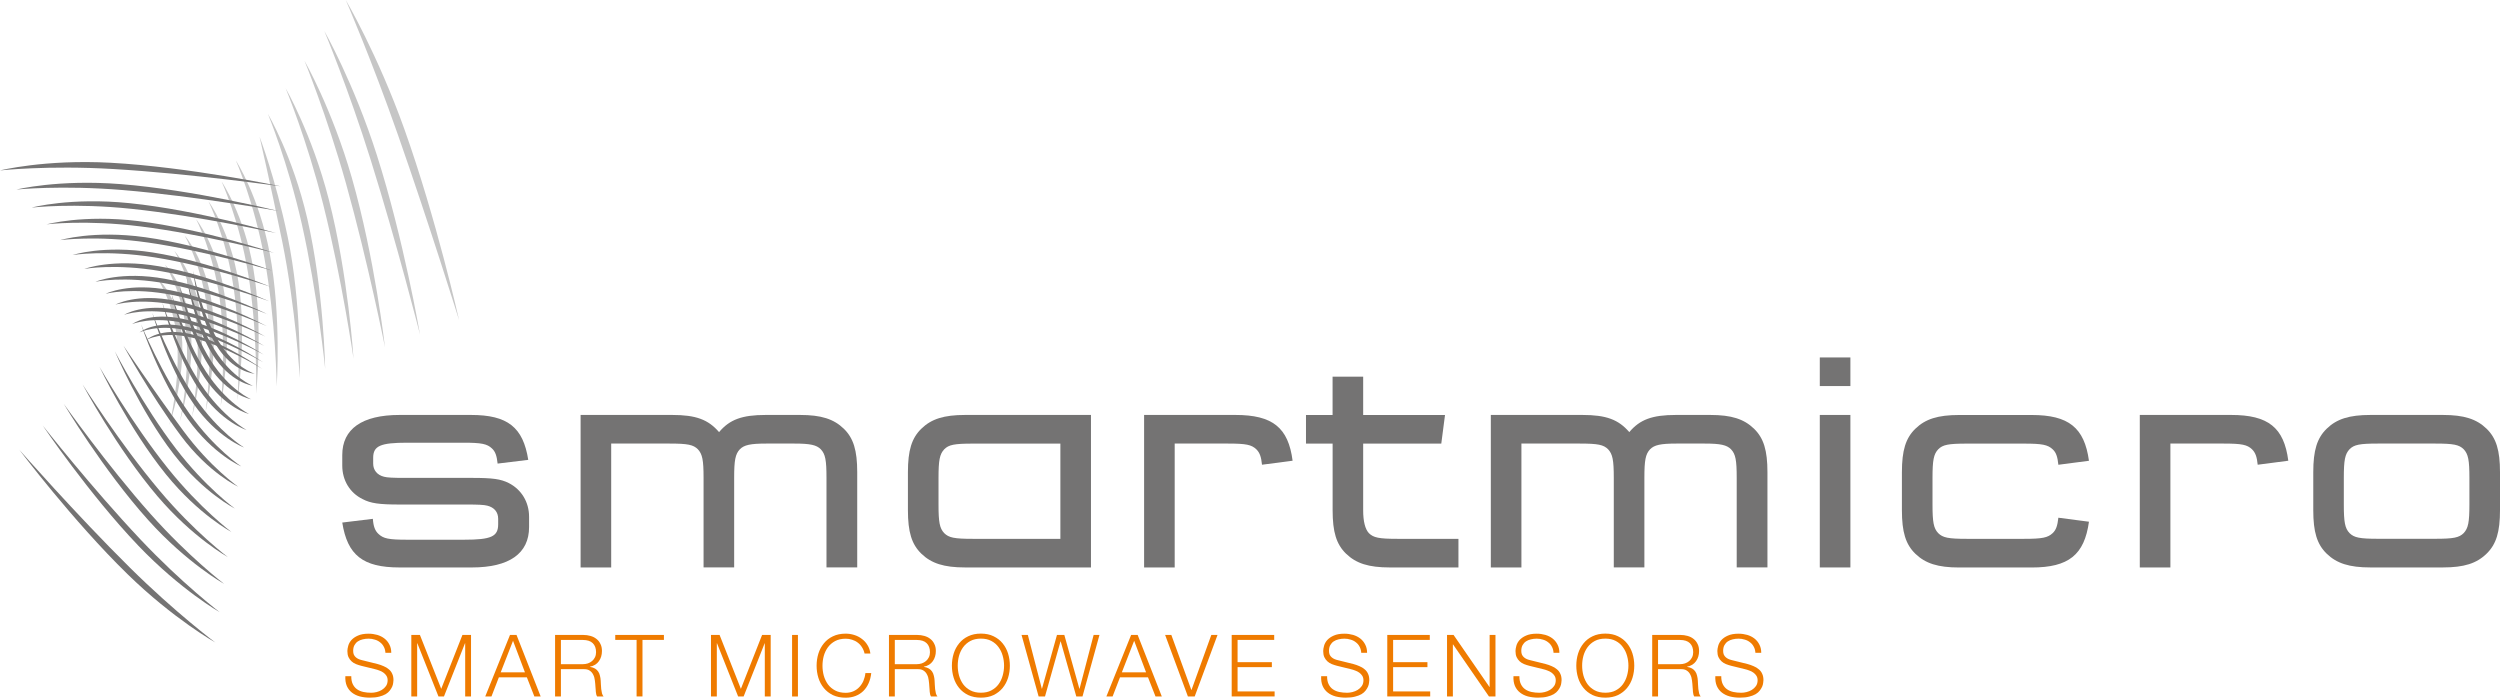 <?xml version="1.0" encoding="UTF-8"?>
<svg id="Vordergrund" xmlns="http://www.w3.org/2000/svg" viewBox="0 0 543.44 151.65">
  <defs>
    <style>
      .cls-1 {
        fill: #c6c6c6;
      }

      .cls-1, .cls-2, .cls-3, .cls-4 {
        stroke-width: 0px;
      }

      .cls-1, .cls-2, .cls-4 {
        fill-rule: evenodd;
      }

      .cls-2, .cls-3 {
        fill: #ef7b00;
      }

      .cls-4 {
        fill: #747373;
      }
    </style>
  </defs>
  <g>
    <path class="cls-2" d="m76.34,146.99h-1.27c-.04.82.07,1.53.32,2.12.26.59.63,1.07,1.11,1.44.47.37,1.05.66,1.72.84.67.17,1.4.26,2.19.26s1.46-.07,2.02-.22c.56-.14,1.03-.32,1.41-.54.39-.24.69-.5.9-.79.22-.29.39-.57.51-.84.12-.29.2-.56.22-.81.04-.25.06-.45.06-.6,0-.55-.09-1.02-.28-1.4-.17-.39-.42-.71-.75-.97-.31-.27-.68-.5-1.11-.67-.41-.19-.86-.34-1.33-.47l-3.26-.81c-.27-.06-.54-.14-.79-.24-.24-.1-.45-.23-.64-.39-.19-.16-.34-.36-.45-.58-.1-.24-.15-.51-.15-.82,0-.5.09-.92.28-1.26.19-.34.43-.61.73-.81.31-.21.67-.36,1.07-.45.41-.1.84-.15,1.27-.15.47,0,.92.07,1.35.21.44.12.82.32,1.14.58.34.25.61.57.81.96.21.37.33.82.36,1.33h1.27c0-.69-.14-1.29-.41-1.8-.26-.52-.62-.96-1.07-1.31-.45-.35-.97-.61-1.57-.79-.6-.17-1.23-.26-1.89-.26-.94,0-1.7.14-2.3.41-.6.26-1.07.59-1.42.97-.34.39-.57.8-.69,1.24-.12.44-.19.82-.19,1.14,0,.52.08.97.24,1.33.17.36.4.67.67.92.27.25.59.45.96.6.37.15.76.27,1.14.37l2.98.73c.31.07.63.17.96.3.32.11.62.26.88.45.27.19.49.42.66.69.17.27.26.6.26.97,0,.49-.12.91-.36,1.26-.24.34-.54.62-.9.84-.35.21-.73.37-1.14.47-.41.1-.79.15-1.14.15-.61,0-1.19-.06-1.72-.17-.54-.12-1.01-.32-1.4-.6-.39-.27-.69-.64-.92-1.11-.22-.46-.33-1.04-.32-1.72Z"/>
    <polygon class="cls-2" points="89.41 138.02 89.41 151.39 90.68 151.39 90.68 139.83 90.72 139.83 95.31 151.39 96.51 151.39 101.08 139.83 101.12 139.83 101.12 151.39 102.39 151.39 102.39 138.02 100.52 138.02 95.91 149.74 91.28 138.02 89.41 138.02"/>
    <path class="cls-2" d="m108.84,146.15l2.68-6.86,2.59,6.86h-5.26Zm2.02-8.13l-5.38,13.38h1.35l1.61-4.16h6.09l1.63,4.16h1.37l-5.25-13.38h-1.42Z"/>
    <path class="cls-2" d="m121.93,144.37v-5.26h4.76c.97,0,1.7.24,2.17.71s.71,1.12.71,1.95c0,.41-.08.78-.24,1.11-.15.31-.36.58-.62.81-.26.22-.57.4-.92.52-.35.11-.72.17-1.11.17h-4.76Zm-1.27-6.35v13.38h1.27v-5.94h4.83c.6-.03,1.07.07,1.4.3.35.22.61.52.79.9.19.36.31.78.36,1.26.06.46.11.93.13,1.4.01.14.03.3.04.49.01.19.02.38.04.58.02.19.06.37.09.56.05.17.11.32.19.45h1.4c-.14-.16-.25-.39-.34-.67-.07-.3-.13-.61-.17-.94-.04-.34-.06-.67-.07-.99-.01-.32-.02-.6-.04-.82-.02-.4-.08-.77-.17-1.1-.07-.35-.21-.66-.39-.92-.17-.26-.41-.47-.69-.64-.29-.17-.65-.29-1.09-.36v-.04c.86-.17,1.51-.57,1.95-1.2.44-.62.66-1.36.66-2.21,0-.6-.11-1.12-.34-1.55-.21-.45-.51-.81-.88-1.09-.36-.29-.79-.5-1.29-.64-.49-.14-1.01-.21-1.55-.21h-6.13Z"/>
    <polygon class="cls-2" points="133.74 138.02 133.74 139.1 138.38 139.1 138.38 151.39 139.66 151.39 139.66 139.1 144.32 139.1 144.32 138.02 133.74 138.02"/>
    <polygon class="cls-2" points="154.55 138.02 154.55 151.39 155.82 151.39 155.82 139.83 155.86 139.83 160.45 151.39 161.65 151.39 166.22 139.83 166.25 139.83 166.25 151.39 167.53 151.39 167.53 138.02 165.66 138.02 161.05 149.74 156.42 138.02 154.55 138.02"/>
    <rect class="cls-3" x="172.18" y="138.02" width="1.27" height="13.38"/>
    <path class="cls-2" d="m187.93,142.06h1.27c-.09-.7-.3-1.32-.64-1.85-.32-.54-.74-.99-1.24-1.35-.49-.37-1.04-.66-1.65-.84-.6-.19-1.22-.28-1.85-.28-1.05,0-1.97.19-2.77.58-.79.37-1.44.89-1.97,1.54-.52.64-.92,1.37-1.18,2.21-.26.84-.39,1.72-.39,2.64s.13,1.8.39,2.64c.26.84.66,1.57,1.18,2.21s1.18,1.15,1.97,1.54c.8.37,1.72.56,2.77.56.79,0,1.5-.12,2.14-.37.65-.25,1.21-.61,1.69-1.07.47-.46.86-1.02,1.16-1.69.3-.66.49-1.4.58-2.23h-1.27c-.06.6-.21,1.16-.43,1.69-.22.51-.52.96-.88,1.35-.36.39-.79.69-1.29.92-.5.22-1.06.34-1.69.34-.89,0-1.65-.17-2.29-.51-.64-.34-1.16-.78-1.57-1.33-.4-.56-.7-1.19-.9-1.89-.19-.71-.28-1.43-.28-2.15s.09-1.45.28-2.15c.2-.7.5-1.32.9-1.87.41-.56.94-1.01,1.57-1.35.64-.34,1.4-.51,2.29-.51.49,0,.95.07,1.39.22.45.14.86.34,1.22.62.37.27.69.62.94,1.03.26.4.45.86.56,1.37Z"/>
    <path class="cls-2" d="m194.51,144.37v-5.26h4.76c.97,0,1.7.24,2.17.71.47.47.71,1.12.71,1.95,0,.41-.08.78-.24,1.11-.15.31-.36.58-.62.81-.26.22-.57.4-.92.52-.35.11-.72.17-1.11.17h-4.76Zm-1.27-6.35v13.38h1.27v-5.94h4.83c.6-.03,1.07.07,1.4.3.35.22.61.52.79.9.19.36.31.78.36,1.26.06.46.11.93.13,1.4.01.14.03.3.04.49.01.19.02.38.04.58.02.19.06.37.09.56.05.17.11.32.19.45h1.4c-.14-.16-.25-.39-.34-.67-.07-.3-.13-.61-.17-.94-.04-.34-.06-.67-.07-.99-.01-.32-.02-.6-.04-.82-.02-.4-.08-.77-.17-1.1-.07-.35-.21-.66-.39-.92-.17-.26-.41-.47-.69-.64-.29-.17-.65-.29-1.09-.36v-.04c.86-.17,1.51-.57,1.95-1.2.44-.62.66-1.36.66-2.21,0-.6-.11-1.12-.34-1.55-.21-.45-.51-.81-.88-1.09-.36-.29-.79-.5-1.29-.64-.49-.14-1.01-.21-1.55-.21h-6.13Z"/>
    <path class="cls-2" d="m208.19,144.7c0-.74.09-1.45.28-2.15.2-.7.5-1.32.9-1.87.41-.56.94-1.01,1.57-1.35.64-.34,1.4-.51,2.29-.51s1.64.17,2.27.51c.64.34,1.16.79,1.56,1.35.41.55.71,1.17.9,1.87.2.7.3,1.42.3,2.15s-.1,1.44-.3,2.15c-.19.7-.49,1.33-.9,1.89-.4.55-.92.99-1.56,1.33-.62.34-1.38.51-2.27.51s-1.65-.17-2.29-.51c-.64-.34-1.16-.78-1.57-1.33-.4-.56-.7-1.19-.9-1.89-.19-.71-.28-1.43-.28-2.15Zm-1.27,0c0,.92.13,1.8.39,2.64.26.84.66,1.57,1.18,2.21.52.64,1.18,1.15,1.97,1.54.8.37,1.72.56,2.77.56s1.97-.19,2.75-.56c.79-.39,1.44-.9,1.97-1.54.52-.64.92-1.37,1.18-2.21.26-.84.39-1.72.39-2.64s-.13-1.8-.39-2.64c-.26-.84-.66-1.57-1.18-2.21-.52-.65-1.18-1.16-1.97-1.54-.79-.39-1.7-.58-2.75-.58s-1.97.19-2.77.58c-.79.37-1.44.89-1.97,1.54-.52.64-.92,1.37-1.18,2.21-.26.84-.39,1.72-.39,2.64Z"/>
    <polygon class="cls-2" points="222.06 138.02 225.77 151.39 227.16 151.39 230.53 139.42 230.57 139.42 233.96 151.39 235.31 151.39 239 138.02 237.73 138.02 234.67 149.72 234.63 149.72 231.36 138.02 229.76 138.02 226.5 149.72 226.47 149.72 223.43 138.02 222.06 138.02"/>
    <path class="cls-2" d="m243.86,146.15l2.68-6.86,2.59,6.86h-5.26Zm2.02-8.13l-5.38,13.38h1.35l1.61-4.16h6.09l1.63,4.16h1.37l-5.25-13.38h-1.42Z"/>
    <polygon class="cls-2" points="253.27 138.02 258.22 151.39 259.7 151.39 264.66 138.02 263.31 138.02 259 149.99 258.97 149.99 254.62 138.02 253.27 138.02"/>
    <polygon class="cls-2" points="267.74 138.02 267.74 151.39 277.07 151.39 277.07 150.3 269.02 150.3 269.02 145.02 276.47 145.02 276.47 143.94 269.02 143.94 269.02 139.1 276.98 139.1 276.98 138.02 267.74 138.02"/>
    <path class="cls-2" d="m288.46,146.99h-1.27c-.04.82.07,1.53.32,2.12.26.59.63,1.07,1.11,1.44.47.37,1.05.66,1.72.84.67.17,1.4.26,2.19.26s1.46-.07,2.02-.22c.56-.14,1.03-.32,1.41-.54.39-.24.69-.5.9-.79.22-.29.39-.57.51-.84.12-.29.2-.56.22-.81.04-.25.06-.45.06-.6,0-.55-.09-1.02-.28-1.4-.17-.39-.42-.71-.75-.97-.31-.27-.68-.5-1.11-.67-.41-.19-.86-.34-1.33-.47l-3.26-.81c-.27-.06-.54-.14-.79-.24-.24-.1-.45-.23-.64-.39-.19-.16-.34-.36-.45-.58-.1-.24-.15-.51-.15-.82,0-.5.09-.92.28-1.26.19-.34.43-.61.73-.81.31-.21.67-.36,1.07-.45.41-.1.84-.15,1.27-.15.47,0,.92.07,1.35.21.44.12.82.32,1.14.58.34.25.61.57.81.96.21.37.33.82.36,1.33h1.27c0-.69-.14-1.29-.41-1.8-.26-.52-.62-.96-1.07-1.31-.45-.35-.97-.61-1.57-.79-.6-.17-1.23-.26-1.89-.26-.94,0-1.7.14-2.3.41-.6.26-1.07.59-1.42.97-.34.39-.57.8-.69,1.24-.12.44-.19.82-.19,1.14,0,.52.08.97.24,1.33.17.36.4.67.67.92.27.25.59.45.96.6.37.15.76.27,1.14.37l2.98.73c.31.07.63.17.96.3.32.11.62.26.88.45.27.19.49.42.66.69.17.27.26.6.26.97,0,.49-.12.91-.36,1.26-.24.34-.54.62-.9.84-.35.21-.73.37-1.14.47-.41.1-.79.15-1.14.15-.61,0-1.19-.06-1.72-.17-.54-.12-1.01-.32-1.4-.6-.39-.27-.69-.64-.92-1.11-.22-.46-.33-1.04-.32-1.72Z"/>
    <polygon class="cls-2" points="301.56 138.02 301.56 151.39 310.89 151.39 310.89 150.3 302.83 150.3 302.83 145.02 310.29 145.02 310.29 143.94 302.83 143.94 302.83 139.1 310.8 139.1 310.8 138.02 301.56 138.02"/>
    <polygon class="cls-2" points="314.55 138.02 314.55 151.39 315.82 151.39 315.82 140.08 315.86 140.08 323.66 151.39 325.08 151.39 325.08 138.02 323.81 138.02 323.81 149.33 323.77 149.33 315.97 138.02 314.55 138.02"/>
    <path class="cls-2" d="m330.26,146.99h-1.27c-.04.82.07,1.53.32,2.12.26.59.63,1.07,1.11,1.44.47.37,1.05.66,1.72.84.67.17,1.4.26,2.19.26s1.46-.07,2.02-.22c.56-.14,1.03-.32,1.41-.54.39-.24.69-.5.9-.79.22-.29.39-.57.51-.84.12-.29.2-.56.22-.81.04-.25.06-.45.06-.6,0-.55-.09-1.02-.28-1.4-.17-.39-.42-.71-.75-.97-.31-.27-.68-.5-1.11-.67-.41-.19-.86-.34-1.33-.47l-3.26-.81c-.27-.06-.54-.14-.79-.24-.24-.1-.45-.23-.64-.39-.19-.16-.34-.36-.45-.58-.1-.24-.15-.51-.15-.82,0-.5.09-.92.28-1.26.19-.34.43-.61.73-.81.31-.21.67-.36,1.07-.45.41-.1.84-.15,1.27-.15.47,0,.92.07,1.35.21.44.12.82.32,1.14.58.34.25.61.57.81.96.21.37.33.82.36,1.33h1.27c0-.69-.14-1.29-.41-1.8-.26-.52-.62-.96-1.07-1.31-.45-.35-.97-.61-1.57-.79-.6-.17-1.23-.26-1.89-.26-.94,0-1.7.14-2.3.41-.6.26-1.07.59-1.42.97-.34.39-.57.8-.69,1.24-.12.44-.19.82-.19,1.14,0,.52.08.97.24,1.33.17.36.4.67.67.92.27.25.59.45.96.6.37.15.76.27,1.14.37l2.98.73c.31.07.63.17.96.3.32.11.62.26.88.45.27.19.49.42.66.69.17.27.26.6.26.97,0,.49-.12.91-.36,1.26-.24.34-.54.62-.9.84-.35.21-.73.37-1.14.47-.41.1-.79.15-1.14.15-.61,0-1.19-.06-1.72-.17-.54-.12-1.01-.32-1.4-.6-.39-.27-.69-.64-.92-1.11-.22-.46-.33-1.04-.32-1.72Z"/>
    <path class="cls-2" d="m343.92,144.7c0-.74.09-1.45.28-2.15.2-.7.5-1.32.9-1.87.41-.56.94-1.01,1.57-1.35.64-.34,1.4-.51,2.29-.51s1.64.17,2.27.51c.64.34,1.16.79,1.55,1.35.41.55.71,1.17.9,1.87.2.7.3,1.42.3,2.15s-.1,1.44-.3,2.15c-.19.7-.49,1.33-.9,1.89-.4.55-.92.99-1.55,1.33-.62.34-1.38.51-2.27.51s-1.65-.17-2.29-.51-1.16-.78-1.57-1.33c-.4-.56-.7-1.19-.9-1.89-.19-.71-.28-1.43-.28-2.15Zm-1.27,0c0,.92.13,1.8.39,2.64.26.84.66,1.57,1.18,2.21s1.18,1.15,1.97,1.54c.8.37,1.72.56,2.77.56s1.97-.19,2.75-.56c.79-.39,1.44-.9,1.97-1.54s.92-1.37,1.18-2.21c.26-.84.39-1.72.39-2.64s-.13-1.8-.39-2.64c-.26-.84-.66-1.57-1.18-2.21-.52-.65-1.18-1.16-1.97-1.54-.79-.39-1.7-.58-2.75-.58s-1.97.19-2.77.58c-.79.37-1.44.89-1.97,1.54-.52.64-.92,1.37-1.18,2.21-.26.84-.39,1.72-.39,2.64Z"/>
    <path class="cls-2" d="m360.42,144.37v-5.26h4.76c.97,0,1.7.24,2.17.71s.71,1.12.71,1.95c0,.41-.08.78-.24,1.11-.15.31-.36.58-.62.81-.26.22-.57.4-.92.52-.35.11-.72.17-1.11.17h-4.76Zm-1.27-6.35v13.38h1.27v-5.94h4.83c.6-.03,1.07.07,1.4.3.35.22.61.52.79.9.19.36.31.78.36,1.26.06.46.11.93.13,1.4.01.14.03.3.04.49.01.19.02.38.04.58.02.19.06.37.09.56.05.17.11.32.19.45h1.4c-.14-.16-.25-.39-.34-.67-.07-.3-.13-.61-.17-.94-.04-.34-.06-.67-.07-.99-.01-.32-.02-.6-.04-.82-.02-.4-.08-.77-.17-1.1-.07-.35-.21-.66-.39-.92-.17-.26-.41-.47-.69-.64-.29-.17-.65-.29-1.09-.36v-.04c.86-.17,1.51-.57,1.95-1.2.44-.62.66-1.36.66-2.21,0-.6-.11-1.12-.34-1.55-.21-.45-.51-.81-.88-1.09-.36-.29-.79-.5-1.29-.64-.49-.14-1.01-.21-1.55-.21h-6.13Z"/>
    <path class="cls-2" d="m374.14,146.99h-1.27c-.04.82.07,1.53.32,2.12.26.59.63,1.07,1.11,1.44.47.37,1.05.66,1.72.84.67.17,1.4.26,2.19.26s1.46-.07,2.02-.22c.56-.14,1.03-.32,1.41-.54.39-.24.69-.5.9-.79.22-.29.39-.57.51-.84.12-.29.2-.56.22-.81.04-.25.06-.45.06-.6,0-.55-.09-1.02-.28-1.4-.17-.39-.42-.71-.75-.97-.31-.27-.68-.5-1.11-.67-.41-.19-.86-.34-1.33-.47l-3.26-.81c-.27-.06-.54-.14-.79-.24-.24-.1-.45-.23-.64-.39-.19-.16-.34-.36-.45-.58-.1-.24-.15-.51-.15-.82,0-.5.09-.92.28-1.26.19-.34.43-.61.73-.81.31-.21.67-.36,1.07-.45.41-.1.84-.15,1.27-.15.47,0,.92.07,1.35.21.44.12.82.32,1.14.58.34.25.61.57.81.96.21.37.33.82.36,1.33h1.27c0-.69-.14-1.29-.41-1.8-.26-.52-.62-.96-1.07-1.31-.45-.35-.97-.61-1.57-.79-.6-.17-1.23-.26-1.89-.26-.94,0-1.7.14-2.3.41-.6.26-1.07.59-1.42.97-.34.39-.57.8-.69,1.24-.12.44-.19.82-.19,1.14,0,.52.08.97.24,1.33.17.36.4.67.67.92.27.25.59.45.96.6.37.15.76.27,1.14.37l2.98.73c.31.07.63.17.96.3.32.11.62.26.88.45.27.19.49.42.66.69.17.27.26.6.26.97,0,.49-.12.91-.36,1.26-.24.34-.54.62-.9.84-.35.21-.73.37-1.14.47-.41.1-.79.15-1.14.15-.61,0-1.19-.06-1.72-.17-.54-.12-1.01-.32-1.4-.6-.39-.27-.69-.64-.92-1.11-.22-.46-.33-1.04-.32-1.72Z"/>
  </g>
  <g>
    <path class="cls-4" d="m114.83,99.96c-1.12-7.09-4.48-9.76-12.44-9.76h-15.55c-8.15,0-12.44,3.05-12.44,8.71v2.3c0,3.17,1.62,5.91,4.42,7.28,1.74.93,3.67,1.18,7.96,1.18h14.61c2.49,0,3.86.06,4.54.25,1.49.37,2.36,1.37,2.36,2.86v1.18c0,2.67-1.49,3.36-7.4,3.36h-12.38c-4.04,0-5.16-.25-6.22-1.24-.75-.68-1.12-1.62-1.24-3.3l-6.65.81c1.12,7.09,4.48,9.76,12.44,9.76h15.73c8.15,0,12.44-3.05,12.44-8.77v-2.24c0-3.17-1.62-5.91-4.42-7.34-1.74-.87-3.48-1.12-7.96-1.12h-14.61c-2.55,0-3.86-.06-4.54-.25-1.49-.37-2.36-1.43-2.36-2.86v-1.24c0-2.61,1.55-3.3,7.4-3.3h12.19c3.98,0,5.16.25,6.22,1.24.75.68,1.06,1.62,1.24,3.3l6.65-.81Z"/>
    <path class="cls-4" d="m186.34,123.35v-20.71c0-4.73-.81-7.4-2.92-9.45-2.18-2.11-4.91-2.99-9.51-2.99h-7.46c-5.16,0-7.84,1-10.14,3.73-2.36-2.74-5.04-3.73-10.2-3.73h-19.9v33.15h6.65v-26.93h12.62c4.04,0,5.22.25,6.22,1.24.99,1.06,1.24,2.36,1.24,6.22v19.46h6.65v-19.46c0-3.86.25-5.16,1.24-6.22.93-.93,2.24-1.24,5.78-1.24h6.03c3.54,0,4.85.31,5.78,1.24,1,1.06,1.24,2.36,1.24,6.22v19.46h6.65Z"/>
    <path class="cls-4" d="m237.15,123.35v-33.15h-27.36c-4.6,0-7.34.87-9.51,2.99-2.11,2.05-2.92,4.73-2.92,9.45v8.27c0,4.73.81,7.4,2.92,9.45,2.18,2.11,4.91,2.99,9.51,2.99h27.36Zm-6.65-26.93v20.71h-19.03c-4.04,0-5.22-.25-6.22-1.24-1-1.06-1.24-2.36-1.24-6.22v-5.78c0-3.86.25-5.16,1.24-6.22.99-1,2.18-1.24,6.22-1.24h19.03Z"/>
    <path class="cls-4" d="m255.37,96.42h11.5c4.04,0,5.16.25,6.22,1.24.75.75,1.06,1.62,1.24,3.36l6.65-.87c-.93-7.21-4.35-9.95-12.44-9.95h-19.84v33.15h6.65v-26.93Z"/>
    <path class="cls-4" d="m289.68,96.42v14.49c0,4.73.81,7.4,2.92,9.45,2.18,2.11,4.91,2.99,9.51,2.99h14.92v-6.22h-13.25c-4.04,0-5.22-.25-6.22-1.24-.81-.87-1.24-2.55-1.24-4.97v-14.49h16.98l.81-6.22h-17.79v-8.33h-6.65v8.33h-5.78v6.22h5.78Z"/>
    <path class="cls-4" d="m384.2,123.35v-20.71c0-4.73-.81-7.4-2.92-9.45-2.18-2.11-4.91-2.99-9.51-2.99h-7.46c-5.16,0-7.84,1-10.14,3.73-2.36-2.74-5.04-3.73-10.2-3.73h-19.9v33.15h6.65v-26.93h12.62c4.04,0,5.22.25,6.22,1.24.99,1.06,1.24,2.36,1.24,6.22v19.46h6.65v-19.46c0-3.86.25-5.16,1.24-6.22.93-.93,2.24-1.24,5.78-1.24h6.03c3.54,0,4.85.31,5.78,1.24,1,1.06,1.24,2.36,1.24,6.22v19.46h6.65Z"/>
    <path class="cls-4" d="m395.58,123.35h6.65v-33.15h-6.65v33.15Zm0-39.43h6.65v-6.22h-6.65v6.22Z"/>
    <path class="cls-4" d="m447.44,112.53c-.19,1.74-.5,2.67-1.24,3.36-1.06.99-2.24,1.24-6.22,1.24h-12.44c-4.04,0-5.22-.25-6.22-1.24-1-1.06-1.24-2.36-1.24-6.22v-5.78c0-3.86.25-5.16,1.24-6.22.99-1,2.18-1.24,6.22-1.24h12.44c3.98,0,5.16.25,6.22,1.24.75.68,1.06,1.62,1.24,3.36l6.65-.87c-.99-7.21-4.42-9.95-12.44-9.95h-15.79c-4.6,0-7.34.87-9.51,2.99-2.11,2.05-2.92,4.73-2.92,9.45v8.27c0,4.73.81,7.4,2.92,9.45,2.18,2.11,4.91,2.99,9.51,2.99h15.79c8.02,0,11.44-2.74,12.44-9.95l-6.65-.87Z"/>
    <path class="cls-4" d="m471.81,96.42h11.5c4.04,0,5.16.25,6.22,1.24.75.75,1.06,1.62,1.24,3.36l6.65-.87c-.93-7.21-4.35-9.95-12.44-9.95h-19.84v33.15h6.65v-26.93Z"/>
    <path class="cls-4" d="m543.44,102.64c0-4.73-.81-7.4-2.92-9.45-2.18-2.11-4.91-2.99-9.51-2.99h-15.73c-4.6,0-7.34.87-9.51,2.99-2.11,2.05-2.92,4.73-2.92,9.45v8.27c0,4.73.81,7.4,2.92,9.45,2.18,2.11,4.91,2.99,9.51,2.99h15.73c4.6,0,7.34-.87,9.51-2.99,2.11-2.05,2.92-4.73,2.92-9.45v-8.27Zm-33.95,1.24c0-3.86.25-5.16,1.24-6.22.99-1,2.18-1.24,6.22-1.24h12.38c4.04,0,5.22.25,6.22,1.24.99,1.06,1.24,2.36,1.24,6.22v5.78c0,3.86-.25,5.16-1.24,6.22-1,.99-2.18,1.24-6.22,1.24h-12.38c-4.04,0-5.22-.25-6.22-1.24-1-1.06-1.24-2.36-1.24-6.22v-5.78Z"/>
  </g>
  <g>
    <path class="cls-1" d="m75.16,0s6.92,11.78,12.75,28.1c6.9,19.3,11.9,41.55,11.9,41.55,0,0-6.52-20.97-13.29-40.29C80.84,13.12,75.16,0,75.16,0Z"/>
    <path class="cls-1" d="m70.53,6.79s6.36,11.18,11.38,26.89c5.83,18.24,9.4,39.08,9.4,39.08,0,0-4.99-19.68-10.71-37.94-4.87-15.57-10.08-28.03-10.08-28.03Z"/>
    <path class="cls-1" d="m66.17,13.17s6.02,10.49,10.32,25.51c4.98,17.38,7.2,36.82,7.2,36.82,0,0-3.68-18.47-8.49-35.65-4.17-14.86-9.03-26.69-9.03-26.69Z"/>
    <path class="cls-1" d="m58.24,24.77s5.4,9.11,8.56,22.76c3.58,15.45,3.89,32.66,3.89,32.66,0,0-1.66-16.32-5.1-31.57-3.05-13.48-7.35-23.85-7.35-23.85Z"/>
    <path class="cls-1" d="m56.42,29.73s3.41,8.77,6.11,21.74c3.04,14.57,2.63,30.71,2.63,30.71,0,0-.88-15.26-3.8-29.62-2.61-12.82-4.94-22.83-4.94-22.83Z"/>
    <path class="cls-1" d="m51.3,34.93s5,7.75,7.32,20.07c2.58,13.73,1.53,28.98,1.53,28.98,0,0-.19-14.34-2.67-27.85-2.23-12.15-6.19-21.2-6.19-21.2Z"/>
    <path class="cls-1" d="m48.19,39.49s4.89,7.22,6.88,18.91c2.2,12.93.59,27.2.59,27.2,0,0,.38-13.46-1.73-26.2-1.91-11.54-5.75-19.92-5.75-19.92Z"/>
    <path class="cls-1" d="m45.29,43.72s4.83,6.51,6.55,17.61c1.88,12.19-.23,25.73-.23,25.73,0,0,.94-12.76-.86-24.72-1.64-10.94-5.45-18.62-5.45-18.62Z"/>
    <path class="cls-1" d="m42.62,47.63s4.72,5.92,6.2,16.46c1.61,11.48-.86,24.28-.86,24.28,0,0,1.34-12-.19-23.27-1.41-10.36-5.15-17.47-5.15-17.47Z"/>
    <path class="cls-1" d="m40.16,51.23s4.7,5.28,5.97,15.29c1.38,10.84-1.45,23.03-1.45,23.03,0,0,1.71-11.43.4-22.06-1.21-9.83-4.92-16.26-4.92-16.26Z"/>
    <path class="cls-1" d="m37.9,54.53s4.65,4.97,5.75,14.47c1.19,10.24-1.91,21.61-1.91,21.61,0,0,2.03-10.73.9-20.77-1.05-9.34-4.74-15.31-4.74-15.31Z"/>
    <path class="cls-1" d="m35.85,57.53s4.62,4.35,5.57,13.4c1.03,9.7-2.3,20.62-2.3,20.62,0,0,2.27-10.24,1.3-19.74-.91-8.87-4.57-14.28-4.57-14.28Z"/>
    <path class="cls-1" d="m34.01,60.25s4.65,3.86,5.49,12.49c.9,9.22-2.69,19.67-2.69,19.67,0,0,2.49-9.78,1.64-18.79-.79-8.45-4.44-13.37-4.44-13.37Z"/>
    <path class="cls-1" d="m62.08,19.16s5.73,9.95,9.39,24.17c4.22,16.39,5.38,34.64,5.38,34.64,0,0-2.52-17.34-6.6-33.55-3.58-14.24-8.17-25.26-8.17-25.26Z"/>
  </g>
  <g>
    <path class="cls-4" d="m46.84,139.68s-9.12-5.11-19.16-14.91c-11.87-11.59-23.49-27.01-23.49-27.01,0,0,12.27,13.97,24.05,25.63,9.9,9.8,18.6,16.3,18.6,16.3Z"/>
    <path class="cls-4" d="m47.8,133.1s-8.5-4.83-17.73-14.48c-10.71-11.2-20.79-26.13-20.79-26.13,0,0,10.63,13.52,21.26,24.78,9.06,9.6,17.26,15.84,17.26,15.84Z"/>
    <path class="cls-4" d="m48.71,126.91s-8.03-4.46-16.49-13.86c-9.79-10.88-18.37-25.27-18.37-25.27,0,0,9.29,13.17,18.89,23.96,8.3,9.33,15.97,15.17,15.97,15.17Z"/>
    <path class="cls-4" d="m49.56,121.11s-7.62-4.19-15.33-13.24c-8.88-10.43-16.28-24.3-16.28-24.3,0,0,8.03,12.74,16.75,23.09,7.66,9.09,14.86,14.46,14.86,14.46Z"/>
    <path class="cls-4" d="m50.36,115.66s-7.14-3.73-14.28-12.54c-8.08-9.97-14.44-23.35-14.44-23.35,0,0,6.99,12.22,14.9,22.09,7,8.72,13.81,13.81,13.81,13.81Z"/>
    <path class="cls-4" d="m51.11,110.57s-6.78-3.37-13.35-11.84c-7.38-9.52-12.8-22.37-12.8-22.37,0,0,6.1,11.8,13.31,21.21,6.44,8.4,12.83,13.01,12.83,13.01Z"/>
    <path class="cls-4" d="m51.8,105.81s-6.44-2.97-12.5-11.11c-6.75-9.07-12.47-19.57-12.47-19.57,0,0,6.34,9.46,12.94,18.41,5.93,8.05,12.03,12.28,12.03,12.28Z"/>
    <path class="cls-4" d="m52.45,101.39s-6.06-2.53-11.65-10.33c-6.19-8.62-10.14-20.56-10.14-20.56,0,0,4.46,10.88,10.52,19.4,5.48,7.71,11.28,11.5,11.28,11.5Z"/>
    <path class="cls-4" d="m53.06,97.28s-5.86-2.12-11.04-9.58c-5.69-8.2-8.92-19.7-8.92-19.7,0,0,3.84,10.51,9.39,18.58,5.08,7.38,10.58,10.71,10.58,10.71Z"/>
    <path class="cls-4" d="m53.61,93.48s-5.52-1.69-10.34-8.83c-5.24-7.78-8-18.91-8-18.91,0,0,3.31,10.18,8.42,17.84,4.7,7.04,9.92,9.91,9.92,9.91Z"/>
    <path class="cls-4" d="m54.13,89.99s-5.3-1.25-9.77-8.08c-4.85-7.39-7.11-18.2-7.11-18.2,0,0,2.8,9.81,7.53,17.08,4.37,6.72,9.35,9.2,9.35,9.2Z"/>
    <path class="cls-4" d="m54.59,86.79s-5.09-.88-9.26-7.4c-4.5-7.03-6.33-17.48-6.33-17.48,0,0,2.46,9.6,6.84,16.5,4.07,6.42,8.75,8.38,8.75,8.38Z"/>
    <path class="cls-4" d="m55.02,83.88s-4.94-.63-8.85-6.87c-4.19-6.69-5.6-16.71-5.6-16.71,0,0,1.99,9.17,6.07,15.73,3.81,6.13,8.38,7.86,8.38,7.86Z"/>
    <path class="cls-4" d="m55.4,81.25s-4.76-.28-8.43-6.25c-3.92-6.39-5.01-16.15-5.01-16.15,0,0,1.72,9.05,5.53,15.31,3.57,5.87,7.92,7.1,7.92,7.1Z"/>
  </g>
  <g>
    <path class="cls-4" d="m0,37.05s9.73-2.45,24.05-1.67c16.93.92,36.97,5.12,36.97,5.12,0,0-19.51-2.76-36.42-3.76-14.21-.84-24.61.31-24.61.31Z"/>
    <path class="cls-4" d="m3.58,41.2s9.05-2.25,22.64-1.18c15.77,1.24,34.29,5.85,34.29,5.85,0,0-17.99-3.23-33.74-4.55-13.42-1.12-23.19-.12-23.19-.12Z"/>
    <path class="cls-4" d="m6.94,45.11s8.38-2.25,21.2-.95c14.83,1.5,31.88,6.51,31.88,6.51,0,0-16.77-3.73-31.39-5.27-12.65-1.33-21.69-.28-21.69-.28Z"/>
    <path class="cls-4" d="m10.09,48.78s7.9-2.18,19.9-.73c13.83,1.67,29.59,6.92,29.59,6.92,0,0-15.39-4.04-29.03-5.75-11.98-1.5-20.46-.45-20.46-.45Z"/>
    <path class="cls-4" d="m13.05,52.21s7.16-2.22,18.55-.64c12.9,1.79,27.58,7.27,27.58,7.27,0,0-14.29-4.3-26.99-6.12-11.23-1.6-19.14-.52-19.14-.52Z"/>
    <path class="cls-4" d="m15.81,55.43s6.64-2.22,17.37-.55c12.05,1.87,25.65,7.46,25.65,7.46,0,0-13.33-4.5-25.18-6.39-10.58-1.68-17.83-.52-17.83-.52Z"/>
    <path class="cls-4" d="m18.39,58.44s6.06-2.28,16.16-.56c11.26,1.92,23.95,7.61,23.95,7.61,0,0-12.4-4.61-23.46-6.53-9.94-1.73-16.65-.51-16.65-.51Z"/>
    <path class="cls-4" d="m20.79,61.23s5.56-2.36,15.08-.62c10.53,1.93,22.34,7.71,22.34,7.71,0,0-11.52-4.72-21.87-6.65-9.37-1.75-15.55-.43-15.55-.43Z"/>
    <path class="cls-4" d="m23.03,63.83s5.03-2.49,14.01-.74c9.86,1.92,20.92,7.79,20.92,7.79,0,0-10.75-4.84-20.41-6.75-8.83-1.75-14.51-.29-14.51-.29Z"/>
    <path class="cls-4" d="m25.08,66.22s4.61-2.57,13.08-.83c9.23,1.9,19.55,7.78,19.55,7.78,0,0-10.1-4.89-19.14-6.78-8.32-1.74-13.49-.17-13.49-.17Z"/>
    <path class="cls-4" d="m26.98,68.43s4.19-2.67,12.2-.95c8.67,1.87,18.33,7.75,18.33,7.75,0,0-9.46-4.95-17.94-6.8-7.85-1.72-12.58,0-12.58,0Z"/>
    <path class="cls-4" d="m28.72,70.45s3.73-2.78,11.29-1.08c8.15,1.83,17.31,7.72,17.31,7.72,0,0-8.9-4.97-16.88-6.79-7.42-1.69-11.72.15-11.72.15Z"/>
    <path class="cls-4" d="m30.3,72.29s3.37-2.87,10.54-1.2c7.69,1.79,16.31,7.64,16.31,7.64,0,0-8.48-5.04-16-6.81-7.02-1.65-10.85.36-10.85.36Z"/>
    <path class="cls-4" d="m31.73,73.95s3.07-2.93,9.88-1.3c7.28,1.74,15.4,7.55,15.4,7.55,0,0-8.04-5.06-15.15-6.78-6.66-1.61-10.13.52-10.13.52Z"/>
  </g>
</svg>